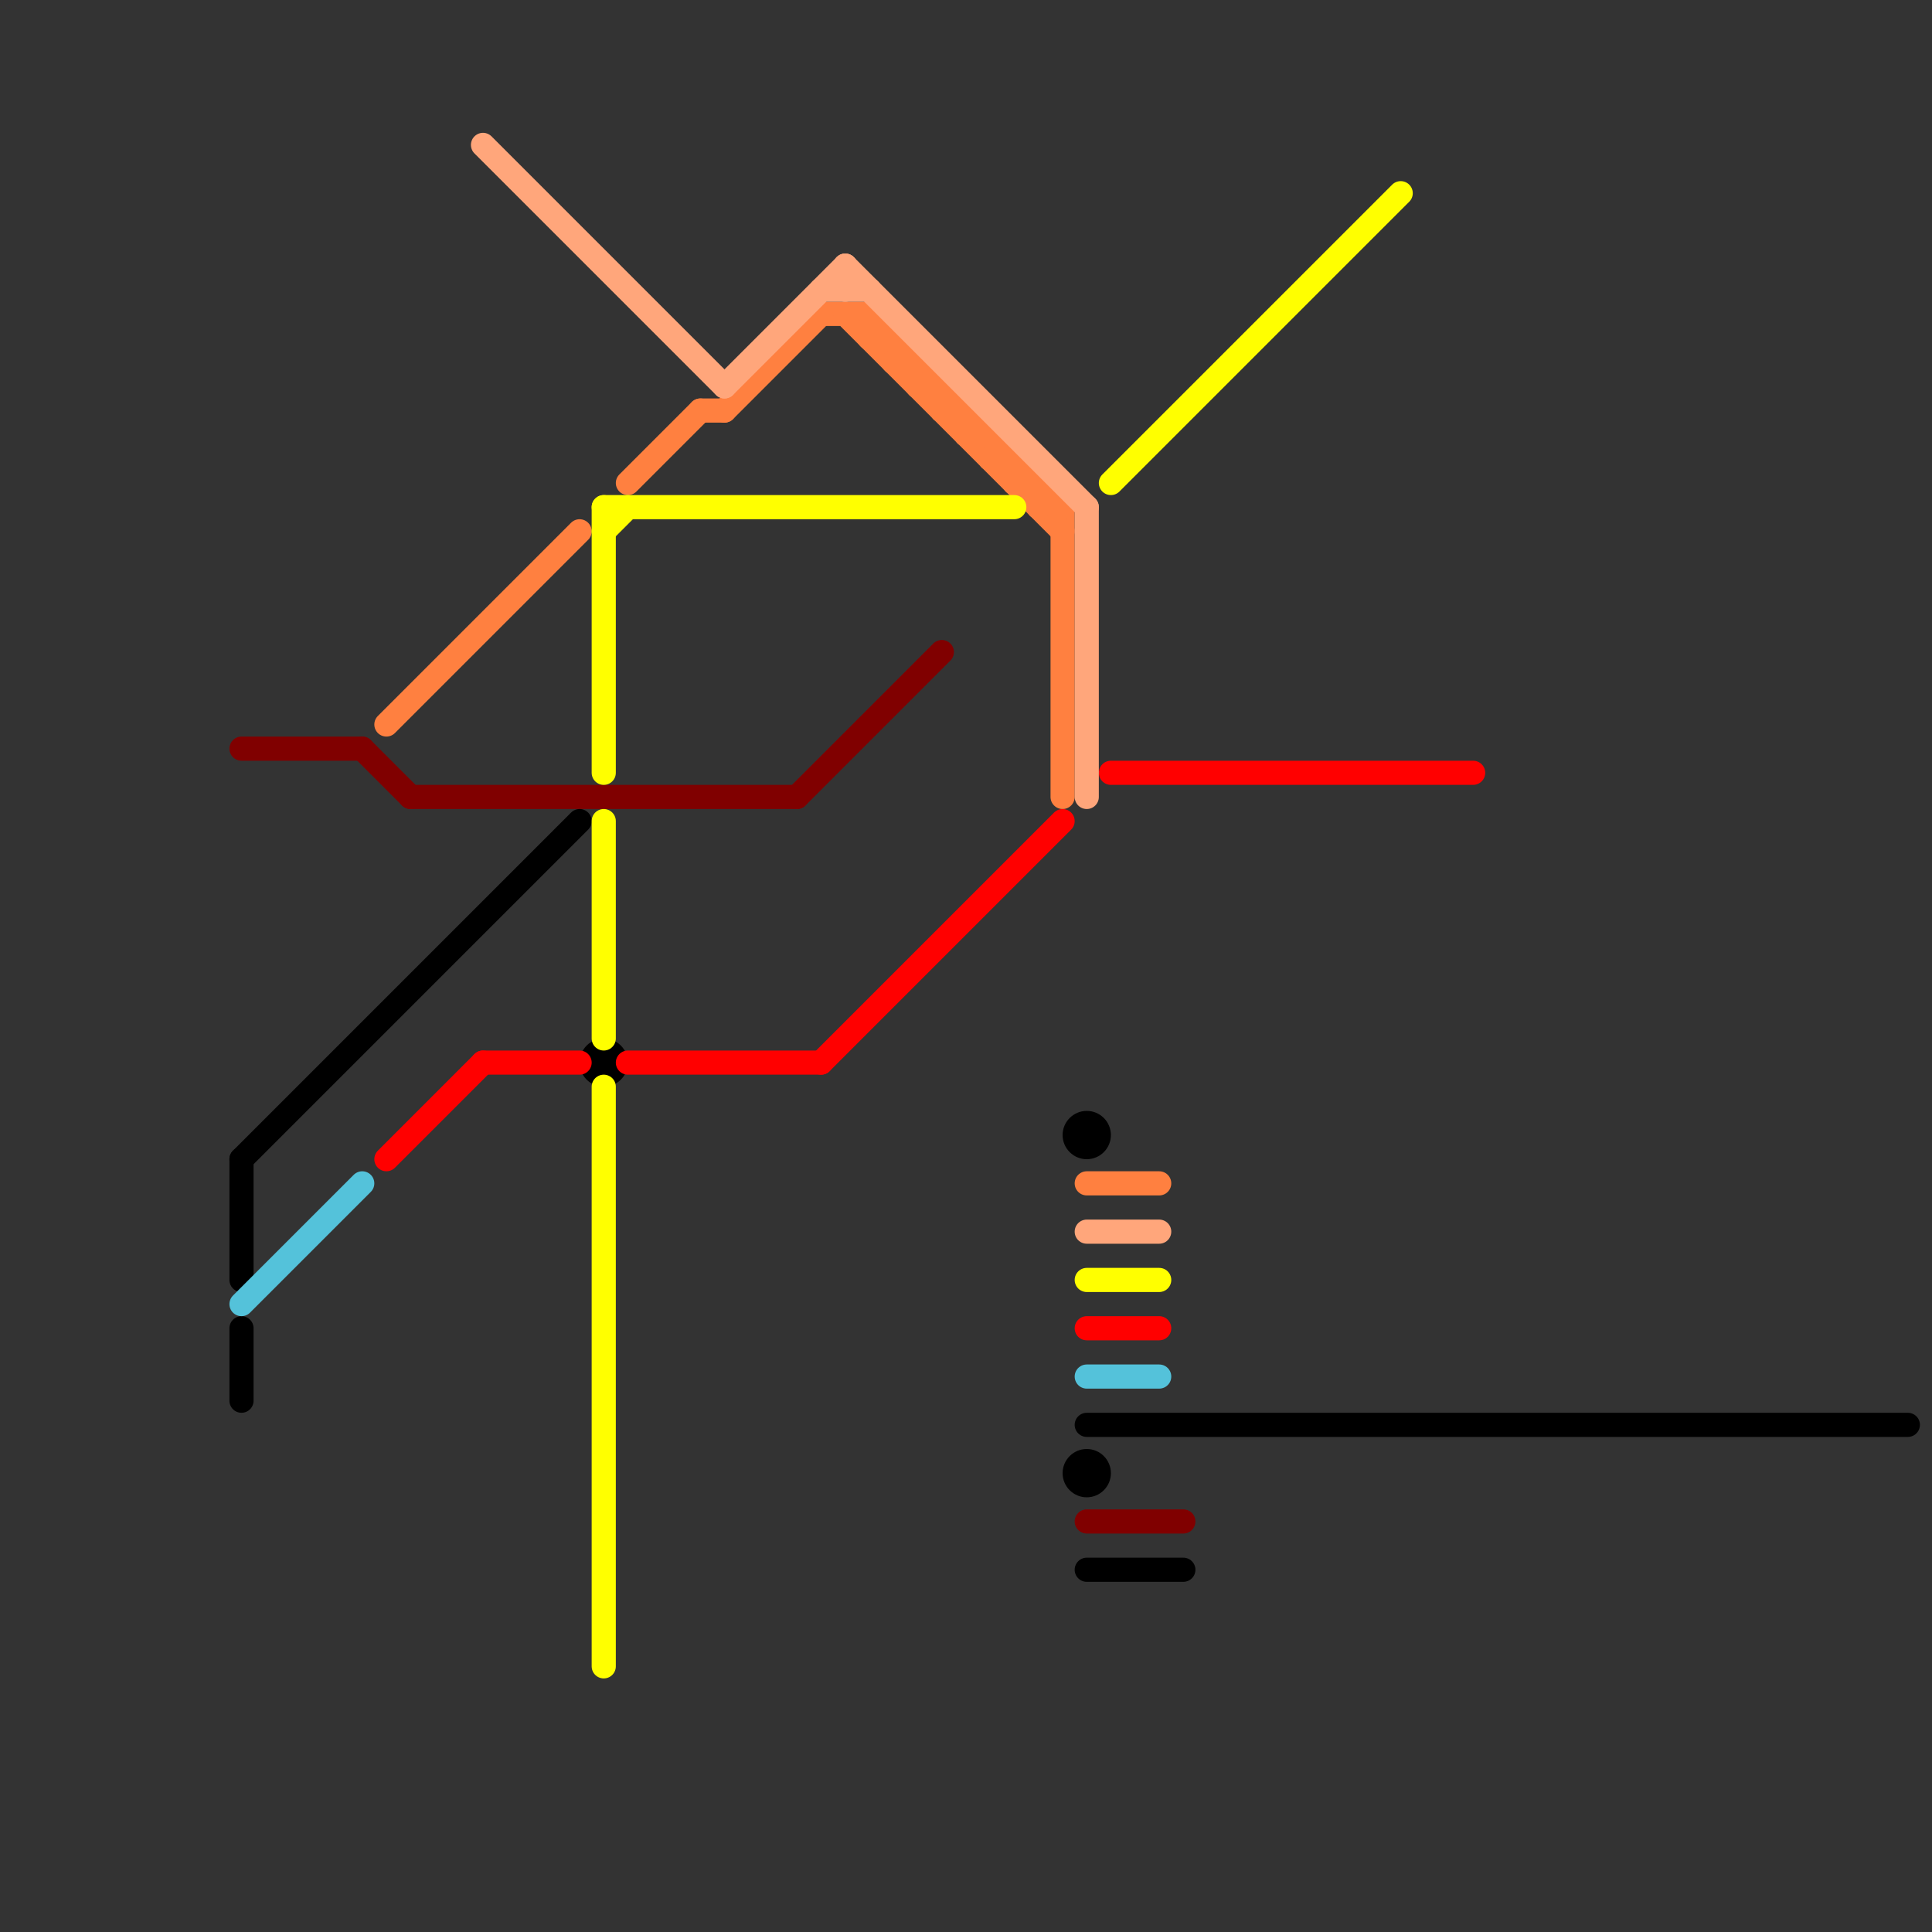 
<svg version="1.1" xmlns="http://www.w3.org/2000/svg" viewBox="0 0 80 80">
<rect x="0" y="0" width="80" height="80" fill="#333333" stroke="none"/>
<style>text { font: 1px Helvetica; font-weight: 600; white-space: pre; dominant-baseline: central; } line { stroke-width: 1; fill: none; stroke-linecap: round; stroke-linejoin: round; } .c0 { stroke: #800000 } .c1 { stroke: #000000 } .c2 { stroke: #54c2da } .c3 { stroke: #ff8040 } .c4 { stroke: #ff0000 } .c5 { stroke: #ffa67b } .c6 { stroke: #ffff00 }</style><defs><g id="wm-xf"><circle r="1.2" fill="#000"/><circle r="0.9" fill="#fff"/><circle r="0.6" fill="#000"/><circle r="0.3" fill="#fff"/></g><g id="wm"><circle r="0.6" fill="#000"/><circle r="0.3" fill="#fff"/></g></defs><line class="c0" x1="15" y1="31" x2="17" y2="33"/><line class="c0" x1="17" y1="33" x2="33" y2="33"/><line class="c0" x1="45" y1="63" x2="49" y2="63"/><line class="c0" x1="33" y1="33" x2="39" y2="27"/><line class="c0" x1="10" y1="31" x2="15" y2="31"/><line class="c1" x1="10" y1="48" x2="10" y2="53"/><line class="c1" x1="45" y1="59" x2="79" y2="59"/><line class="c1" x1="45" y1="65" x2="49" y2="65"/><line class="c1" x1="10" y1="48" x2="24" y2="34"/><line class="c1" x1="10" y1="55" x2="10" y2="58"/><circle cx="45" cy="61" r="1" fill="#000000" /><circle cx="45" cy="47" r="1" fill="#000000" /><circle cx="25" cy="44" r="1" fill="#000000" /><line class="c2" x1="10" y1="54" x2="15" y2="49"/><line class="c2" x1="45" y1="57" x2="48" y2="57"/><line class="c3" x1="16" y1="30" x2="24" y2="22"/><line class="c3" x1="38" y1="16" x2="39" y2="16"/><line class="c3" x1="42" y1="19" x2="42" y2="20"/><line class="c3" x1="37" y1="14" x2="37" y2="15"/><line class="c3" x1="29" y1="17" x2="30" y2="17"/><line class="c3" x1="40" y1="18" x2="41" y2="18"/><line class="c3" x1="39" y1="17" x2="40" y2="17"/><line class="c3" x1="44" y1="21" x2="44" y2="33"/><line class="c3" x1="39" y1="16" x2="39" y2="17"/><line class="c3" x1="40" y1="17" x2="40" y2="18"/><line class="c3" x1="34" y1="13" x2="36" y2="13"/><line class="c3" x1="43" y1="21" x2="44" y2="21"/><line class="c3" x1="45" y1="49" x2="48" y2="49"/><line class="c3" x1="26" y1="20" x2="29" y2="17"/><line class="c3" x1="35" y1="13" x2="44" y2="22"/><line class="c3" x1="30" y1="17" x2="34" y2="13"/><line class="c3" x1="36" y1="13" x2="36" y2="14"/><line class="c3" x1="36" y1="13" x2="44" y2="21"/><line class="c3" x1="41" y1="18" x2="41" y2="19"/><line class="c3" x1="43" y1="20" x2="43" y2="21"/><line class="c3" x1="38" y1="15" x2="38" y2="16"/><line class="c3" x1="41" y1="19" x2="42" y2="19"/><line class="c3" x1="36" y1="14" x2="37" y2="14"/><line class="c3" x1="42" y1="20" x2="43" y2="20"/><line class="c3" x1="37" y1="15" x2="38" y2="15"/><line class="c4" x1="26" y1="44" x2="34" y2="44"/><line class="c4" x1="20" y1="44" x2="24" y2="44"/><line class="c4" x1="16" y1="48" x2="20" y2="44"/><line class="c4" x1="46" y1="32" x2="61" y2="32"/><line class="c4" x1="45" y1="55" x2="48" y2="55"/><line class="c4" x1="34" y1="44" x2="44" y2="34"/><line class="c5" x1="35" y1="11" x2="35" y2="12"/><line class="c5" x1="45" y1="51" x2="48" y2="51"/><line class="c5" x1="30" y1="16" x2="35" y2="11"/><line class="c5" x1="35" y1="11" x2="45" y2="21"/><line class="c5" x1="45" y1="21" x2="45" y2="33"/><line class="c5" x1="34" y1="12" x2="36" y2="12"/><line class="c5" x1="20" y1="6" x2="30" y2="16"/><line class="c6" x1="25" y1="45" x2="25" y2="69"/><line class="c6" x1="25" y1="21" x2="25" y2="32"/><line class="c6" x1="46" y1="20" x2="58" y2="8"/><line class="c6" x1="25" y1="22" x2="26" y2="21"/><line class="c6" x1="45" y1="53" x2="48" y2="53"/><line class="c6" x1="25" y1="21" x2="42" y2="21"/><line class="c6" x1="25" y1="34" x2="25" y2="43"/>
</svg>
